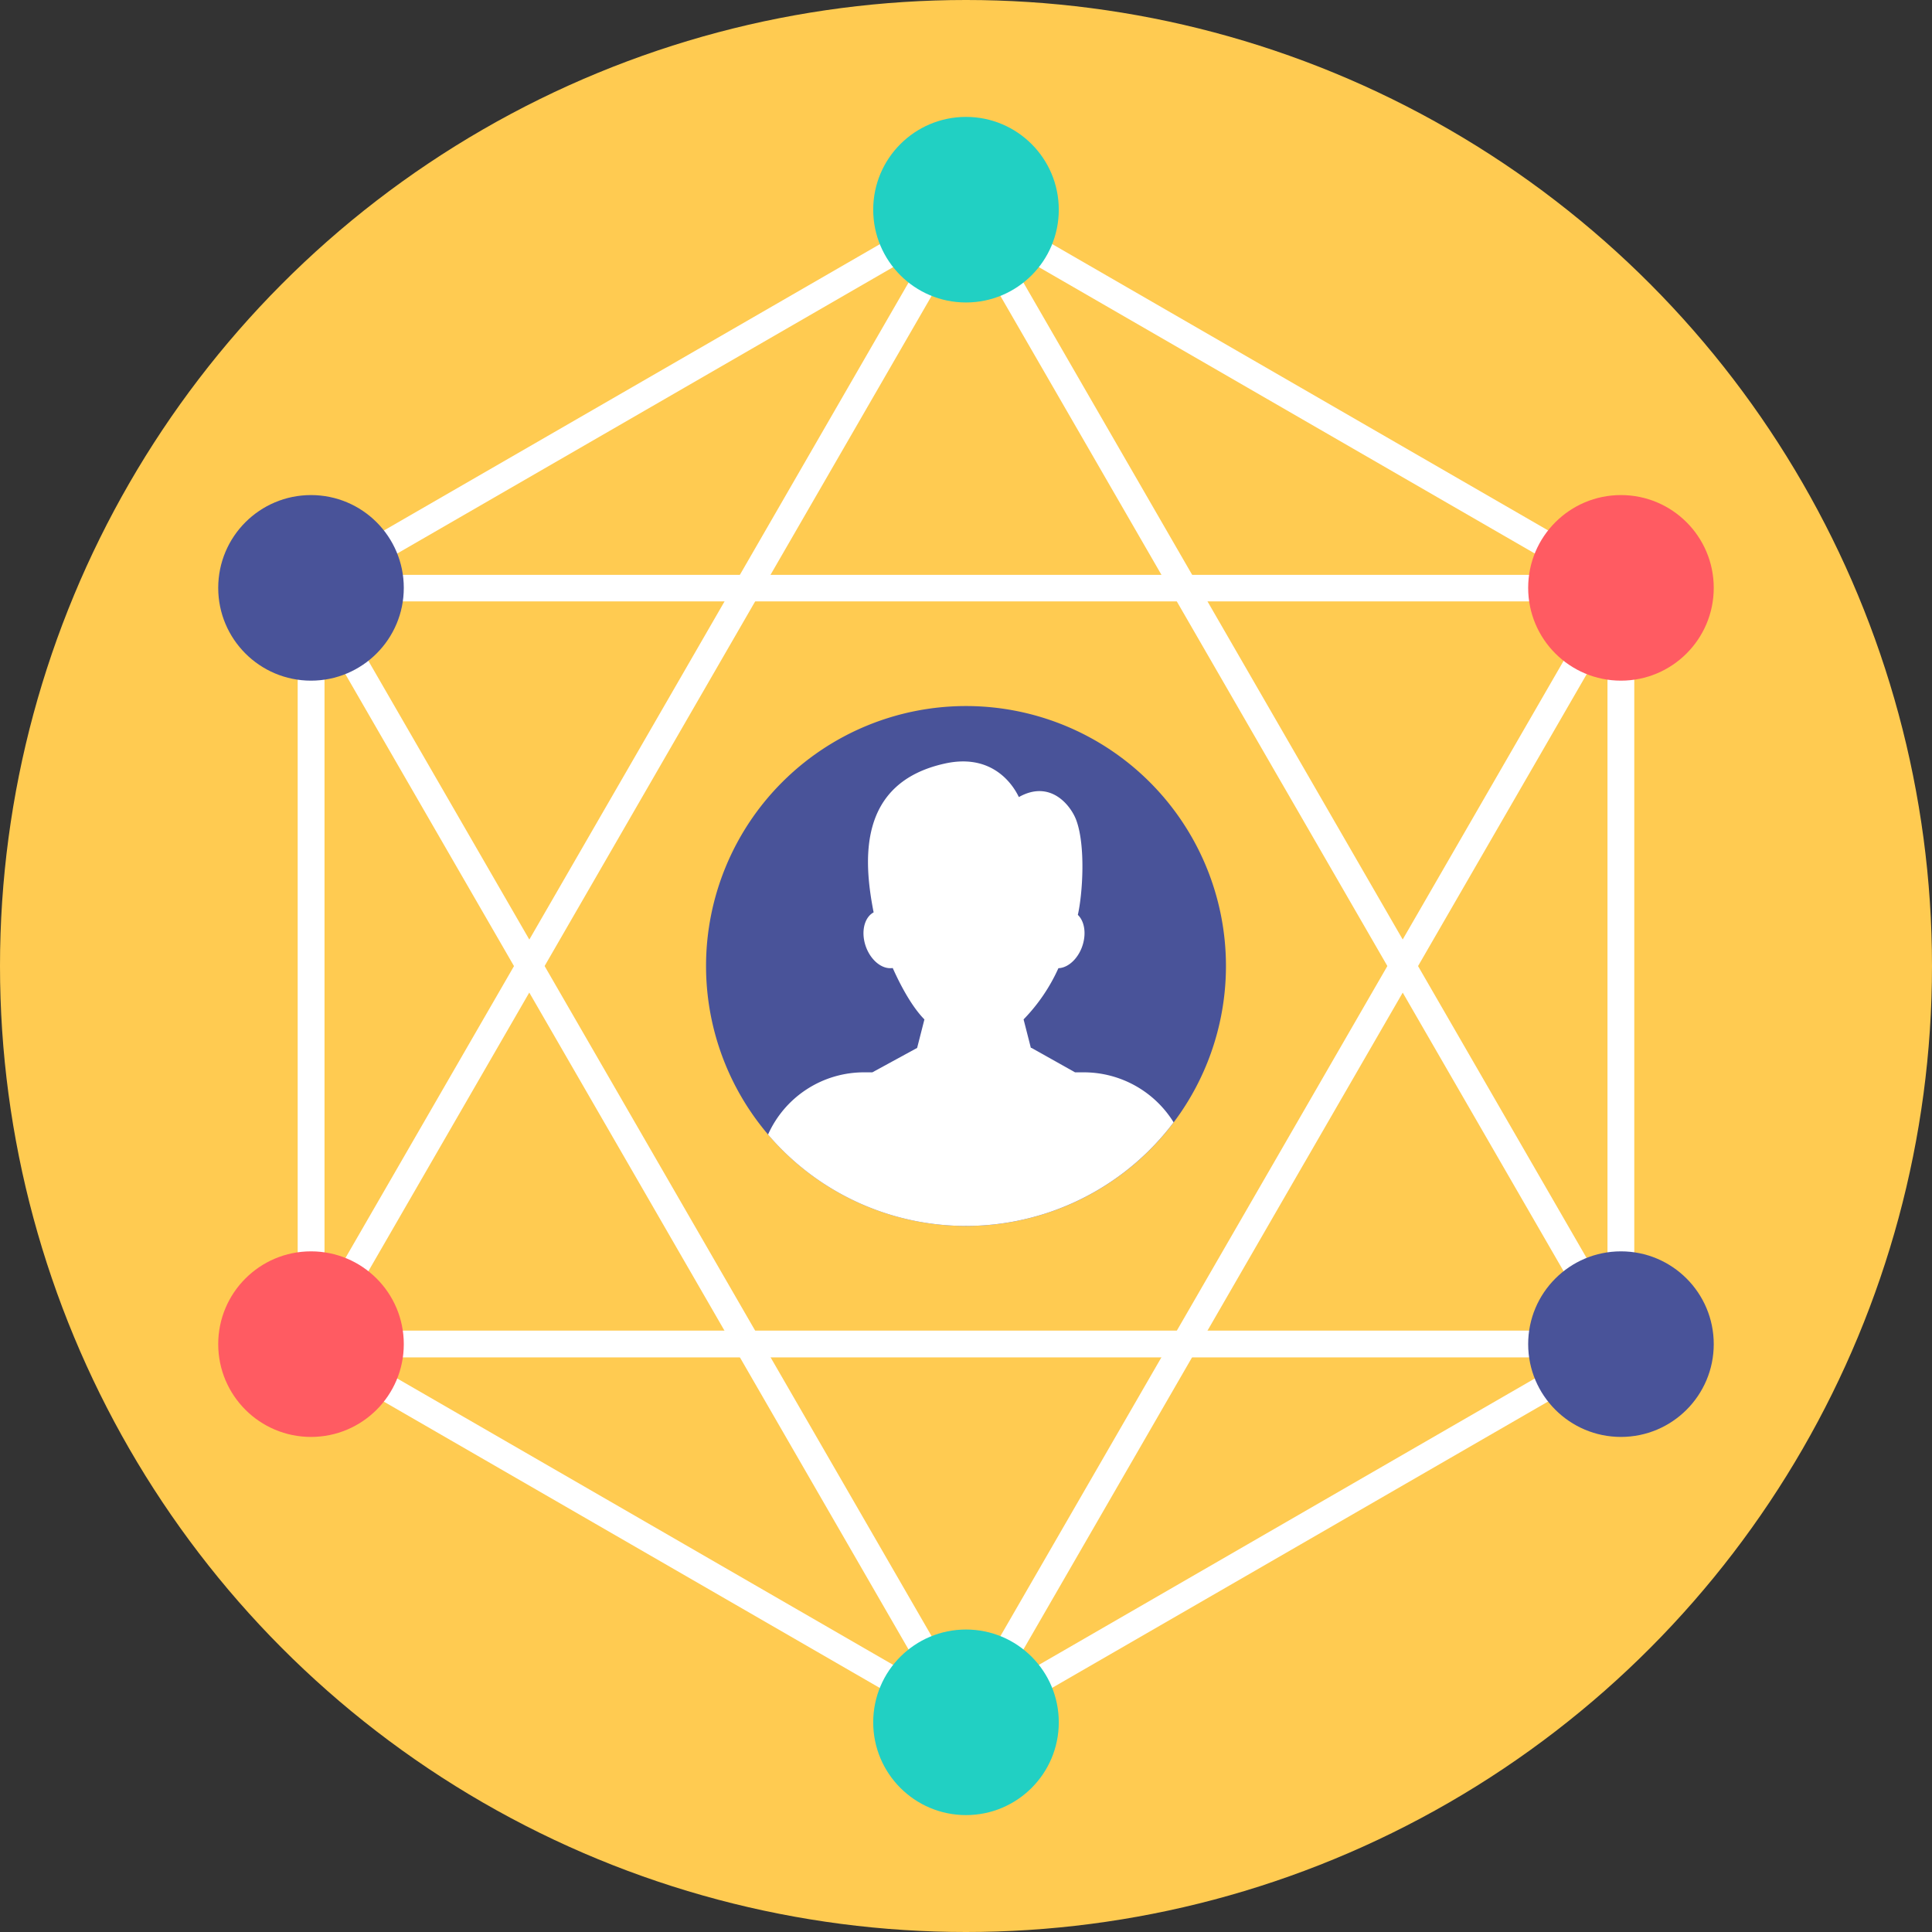 <svg xmlns="http://www.w3.org/2000/svg" viewBox="0 0 512 512"><rect x="0" y="0" width="512" height="512" fill="#333333" stroke="none"/><defs><style>.cls-1{fill:#ffcb51;}.cls-2{fill:#fff;}.cls-3{fill:#495399;}.cls-4{fill:#21d0c3;}.cls-5{fill:#ff5b62;}</style></defs><title>adapte</title><g id="Calque_2" data-name="Calque 2"><g id="Layer_1" data-name="Layer 1"><circle class="cls-1" cx="256" cy="256" r="256"/><path class="cls-2" d="M257.8,52.54l86.74,50.08,86.79,50.11a3.54,3.54,0,0,1,1.77,3.05h0V356.21a3.52,3.52,0,0,1-2.06,3.21l-86.51,49.95-86.79,50.1a3.5,3.5,0,0,1-3.55,0l-86.74-50.08-86.79-50.1a3.57,3.57,0,0,1-1.77-3.06h0V155.78A3.53,3.53,0,0,1,81,152.56l86.51-49.94,86.78-50.1A3.51,3.51,0,0,1,257.8,52.54ZM341,108.73,256,59.64l-85,49.09L86,157.81V354.19l85,49.08,85,49.09,85-49.09,85-49.08V157.81Z"/><path class="cls-2" d="M259.16,54l86.67,150.12h0l86.79,150.31a3.53,3.53,0,0,1-3.06,5.3H82.42a3.53,3.53,0,0,1-3.54-3.54,3.48,3.48,0,0,1,.65-2l86.62-150h0L252.94,53.81a3.52,3.52,0,0,1,6.21.2Zm80.57,153.64L256,62.63l-83.74,145h0l-83.73,145H423.46l-83.73-145h0Z"/><path class="cls-2" d="M256,449.38l83.74-145h0l83.72-145H88.53l83.73,145h0Zm89.84-141.51L259.16,458a3.54,3.54,0,0,1-6.22.21L166.16,307.88h0l-86.63-150a3.48,3.48,0,0,1-.65-2,3.54,3.54,0,0,1,3.54-3.54H429.58a3.52,3.52,0,0,1,3.05,5.3L345.84,307.88Z"/><circle class="cls-3" cx="82.42" cy="155.79" r="24.59"/><circle class="cls-4" cx="256" cy="55.57" r="24.59"/><circle class="cls-5" cx="429.57" cy="155.79" r="24.59"/><circle class="cls-3" cx="429.57" cy="356.21" r="24.59"/><circle class="cls-4" cx="256" cy="456.43" r="24.59"/><circle class="cls-5" cx="82.42" cy="356.21" r="24.59"/><path class="cls-3" d="M256,187.11A68.89,68.89,0,1,1,187.11,256,68.89,68.89,0,0,1,256,187.11Z"/><path class="cls-2" d="M229.18,284.18h2l11.87-6.47,1.93-7.55c-2.82-2.86-5.74-7.69-8.4-13.63a3.67,3.67,0,0,1-.66.05c-3.14,0-6.25-3.41-6.95-7.62-.54-3.3.55-6.11,2.55-7.17-2.65-13.54-4.41-34.32,18.9-39.45,14-3.09,19,7.71,19.59,8.89,8.46-4.75,13.84,2.38,15.22,6.14,2.5,6.81,1.68,19.48.41,25.08,1.4,1.34,2.09,3.76,1.63,6.51-.68,4.14-3.7,7.51-6.78,7.62a47.26,47.26,0,0,1-9.23,13.57l1.93,7.55h.16l11.55,6.48h2.19a28,28,0,0,1,23.93,13.25,68.89,68.89,0,0,1-107.48,3.24,27.84,27.84,0,0,1,25.62-16.49Z"/></g></g></svg>